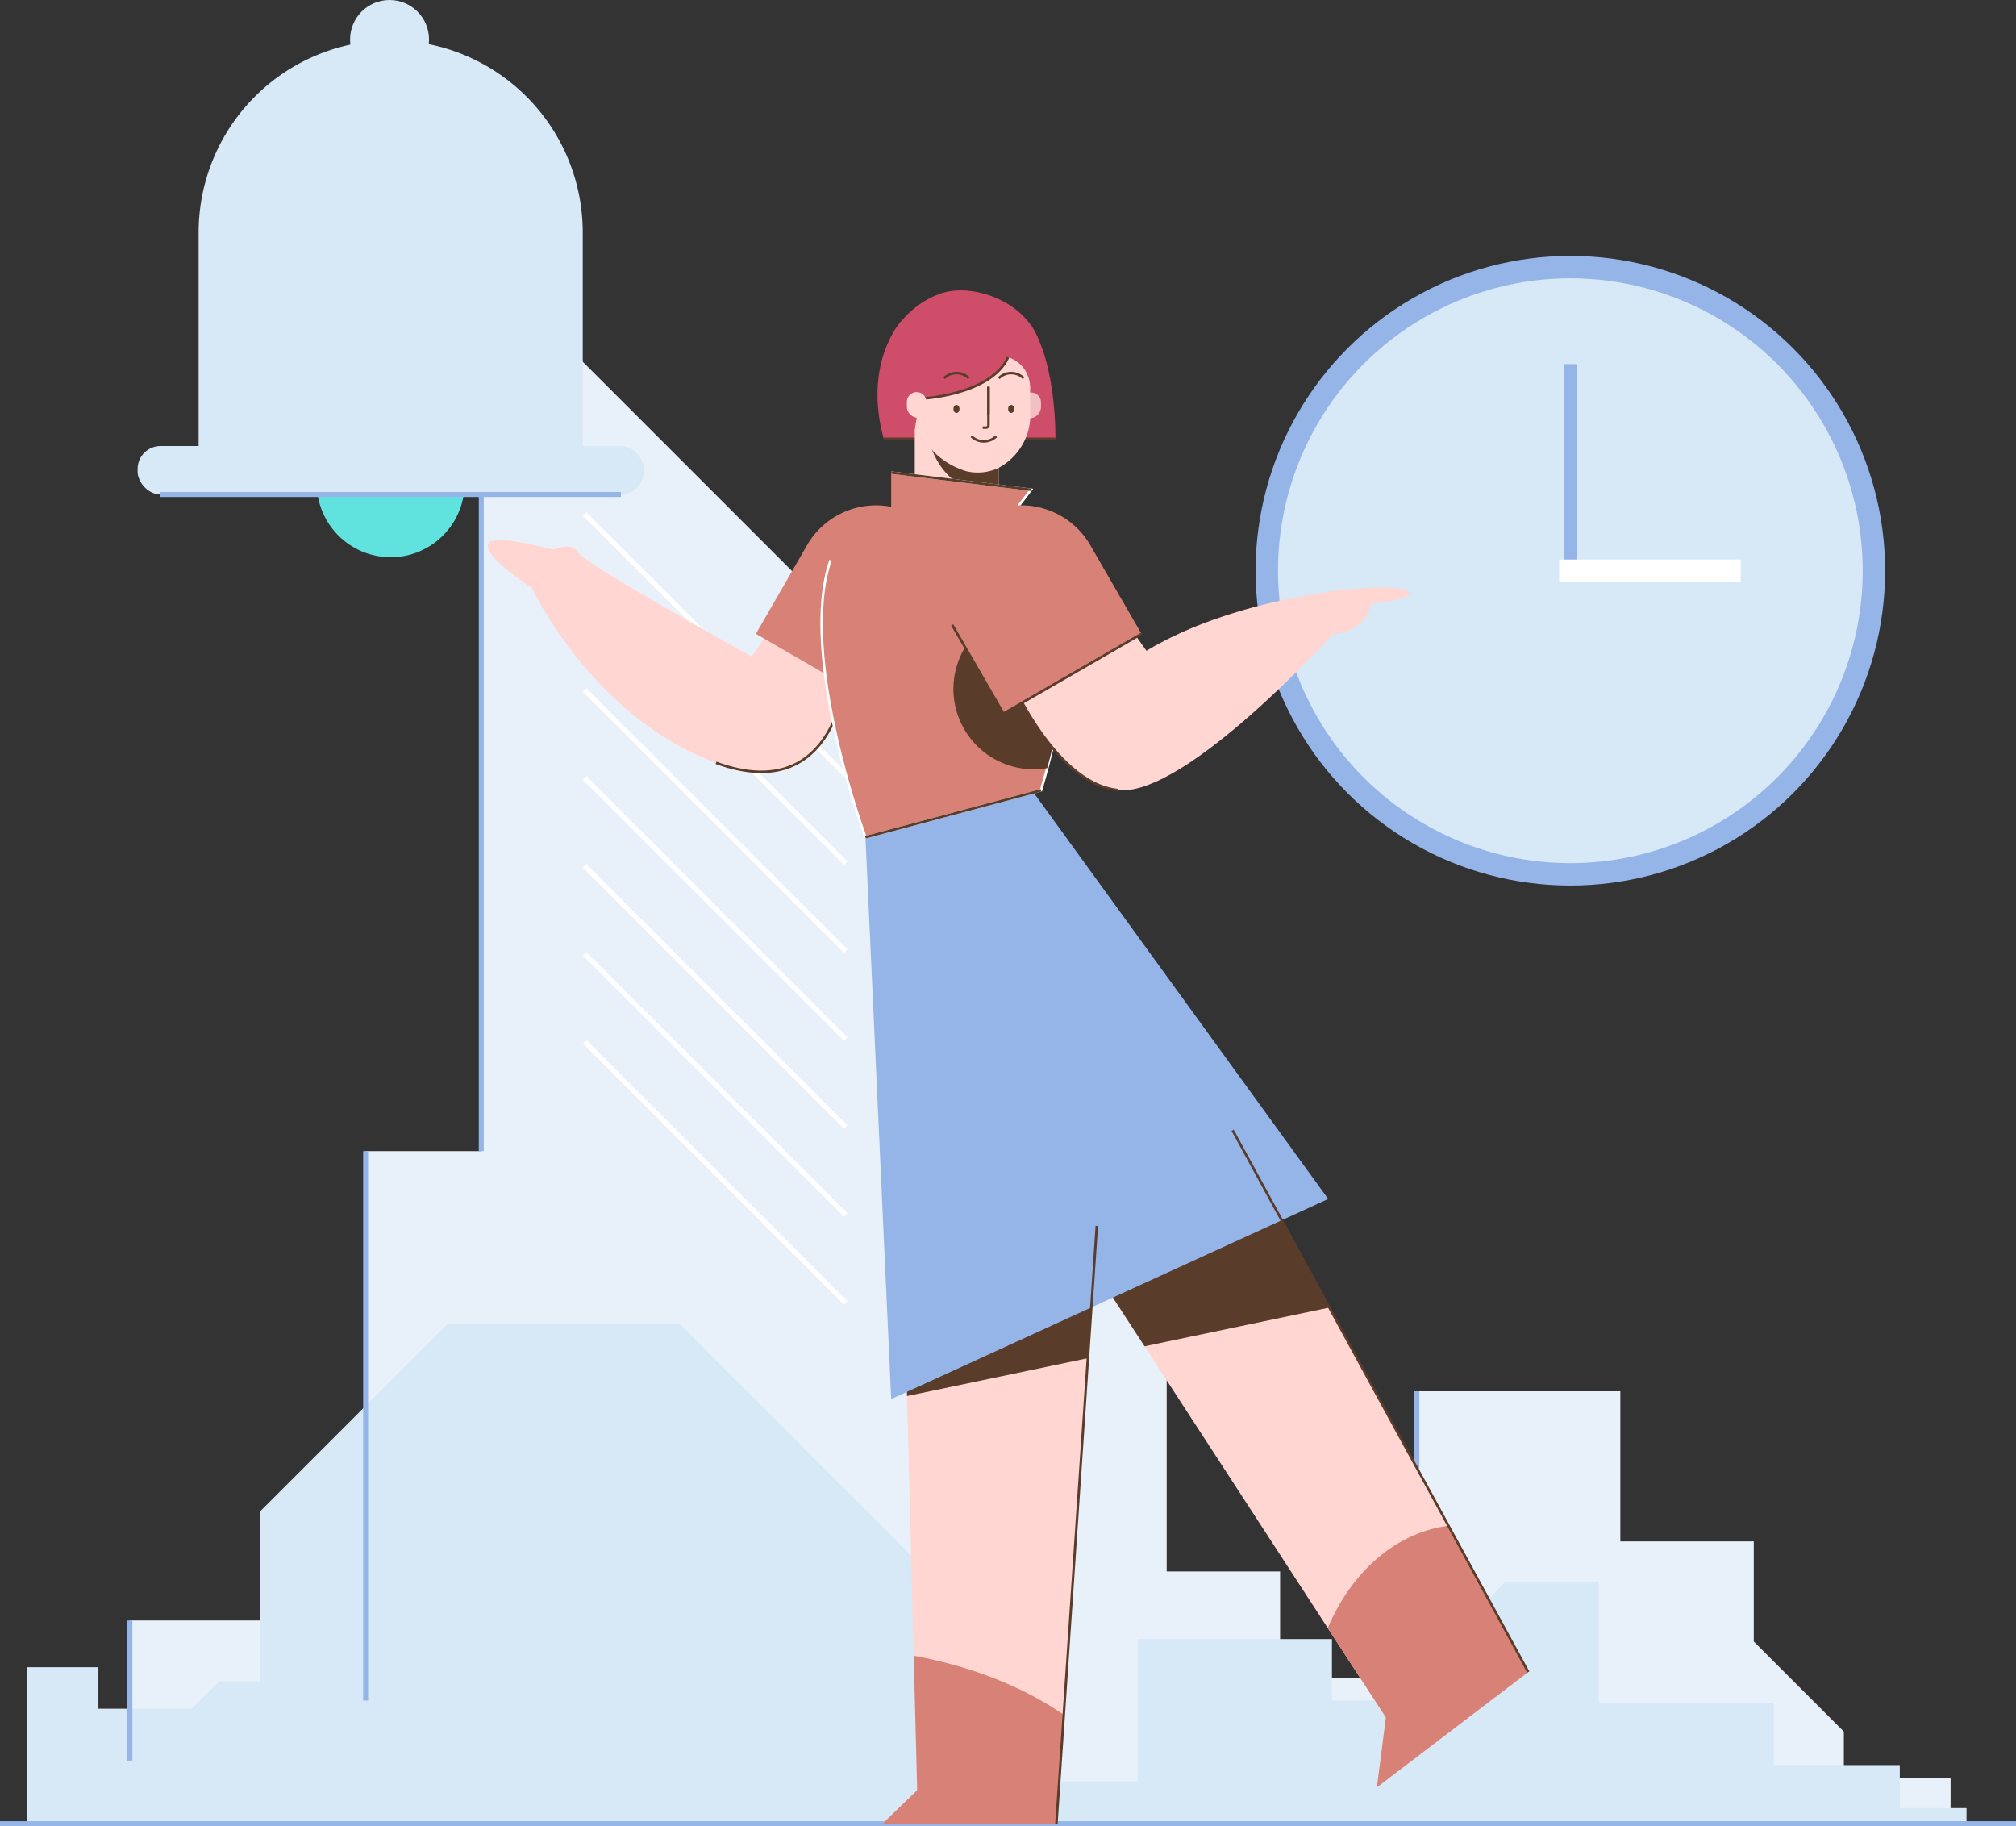 <svg id="Layer_1" data-name="Layer 1" xmlns="http://www.w3.org/2000/svg" viewBox="0 0 810.183 733.779"><rect x="0" y="0" width="810.183" height="733.779" fill="#333333" stroke="none"/><defs><style>.cls-1{fill:#e8f1f9;}.cls-2{fill:#d7e8f7;}.cls-15,.cls-3,.cls-4,.cls-5,.cls-6,.cls-7,.cls-9{fill:none;stroke-miterlimit:10;}.cls-15,.cls-3,.cls-7{stroke:#fff;}.cls-3,.cls-4{stroke-width:2px;}.cls-4,.cls-5,.cls-6{stroke:#95b5e8;}.cls-5,.cls-7{stroke-width:9px;}.cls-6{stroke-width:5px;}.cls-7{stroke-linecap:square;}.cls-8{fill:#ffd6d2;}.cls-9{stroke:#5a3c2a;}.cls-10{fill:#d88177;}.cls-11{fill:#5a3c2a;}.cls-12{fill:#95b5e8;}.cls-13{fill:#ce4d69;}.cls-14{fill:#f2c0c0;}.cls-16{fill:#60e2de;}</style></defs><title>alarm, alert, bell,notification, clock, woman</title><polygon class="cls-1" points="741 714.533 741 695.765 704.805 659.57 704.805 619.352 651.182 619.352 651.182 559.027 569.407 559.027 569.407 674.316 514.444 674.316 514.444 631.418 468.865 631.418 468.865 540.259 442.053 513.447 381.412 513.447 381.412 292.569 193.417 104.574 193.417 462.541 146.942 462.541 146.942 683.299 118.342 683.299 118.342 651.124 52.204 651.124 52.204 707.43 26.285 707.43 26.285 732.779 783.898 732.779 783.898 714.533 741 714.533"/><polyline class="cls-2" points="10.945 732.779 10.945 669.892 39.545 669.892 39.545 686.576 77.083 686.576 88.106 675.553 104.491 675.553 104.491 607.329 179.865 531.956 273.113 531.956 369.196 628.038 369.196 693.726 418.498 693.726 418.498 715.772 457.227 715.772 457.227 658.571 535.282 658.571 535.282 683.299 557.328 683.299 604.846 635.781 642.533 635.781 642.533 684.193 712.842 684.193 712.842 709.218 763.488 709.218 763.488 726.497 790.301 726.497 790.301 732.779"/><line class="cls-3" x1="339.855" y1="311.421" x2="234.975" y2="206.541"/><line class="cls-3" x1="339.855" y1="346.765" x2="234.975" y2="241.886"/><line class="cls-3" x1="339.855" y1="382.11" x2="234.975" y2="277.231"/><line class="cls-3" x1="339.855" y1="417.455" x2="234.975" y2="312.575"/><line class="cls-3" x1="339.855" y1="452.8" x2="234.975" y2="347.92"/><line class="cls-3" x1="339.855" y1="488.144" x2="234.975" y2="383.265"/><line class="cls-3" x1="339.855" y1="523.489" x2="234.975" y2="418.609"/><line class="cls-4" x1="569.407" y1="559.027" x2="569.407" y2="674.316"/><line class="cls-4" x1="52.204" y1="651.124" x2="52.204" y2="707.43"/><line class="cls-4" x1="146.942" y1="462.541" x2="146.942" y2="683.299"/><line class="cls-4" x1="193.417" y1="104.574" x2="193.417" y2="462.541"/><line class="cls-4" x1="810.183" y1="732.779" y2="732.779"/><circle class="cls-2" cx="631.095" cy="229.322" r="122"/><circle class="cls-5" cx="631.095" cy="229.322" r="122"/><line class="cls-6" x1="631.095" y1="146.322" x2="631.095" y2="229.322"/><line class="cls-7" x1="631.095" y1="229.322" x2="695.095" y2="229.322"/><path class="cls-8" d="M311.441,250.02l-9.333,13.8s-67.426-37.313-69.826-41.847-10.133-1.134-10.133-1.134-26.4-7.399-26.133-1.532c.267,5.867,17.6,16.771,17.6,16.771s24.533,52.296,74.133,70.429c49.6,18.133,52.533-37.588,52.533-37.588Z"/><path class="cls-9" d="M287.749,306.506c49.6,18.133,52.533-37.588,52.533-37.588"/><path class="cls-10" d="M317.769,202.44h64.076a0,0,0,0,1,0,0V243.574a32.038,32.038,0,0,1-32.038,32.038h-0A32.038,32.038,0,0,1,317.769,243.574v-41.134A0,0,0,0,1,317.769,202.44Z" transform="translate(533.235 620.932) rotate(-150)"/><polyline class="cls-8" points="421.616 481.973 556.955 690.093 553.349 718.153 614.17 671.839 495.375 454.166"/><polygon class="cls-11" points="501.013 464.496 487.067 457.298 421.615 481.973 459.971 540.954 534.251 525.399 501.013 464.496"/><polyline class="cls-8" points="363.862 536.044 368.598 719.301 354.682 732.779 424.549 732.779 440.789 492.564"/><polygon class="cls-11" points="440.789 492.564 363.862 536.044 364.506 560.945 437.195 545.724 440.789 492.564"/><path class="cls-10" d="M367.202,665.287l1.396,54.014-13.915,13.478h69.867l2.958-43.752C411.566,677.948,390.778,669.609,367.202,665.287Z"/><polygon class="cls-12" points="411.749 313.46 347.805 336.394 358.149 562.16 533.774 481.764 411.749 313.46"/><path class="cls-13" d="M362.127,129.154s-15.39,16.499-6.984,47.159h69.006s.6-29.64-9.731-45.458"/><line class="cls-9" x1="355.143" y1="176.313" x2="424.149" y2="176.313"/><path class="cls-8" d="M367.622,166.193h33.761a0,0,0,0,1,0,0V203.958a16.88,16.88,0,0,1-16.88,16.88h0a16.88,16.88,0,0,1-16.88-16.88V166.193a0,0,0,0,1,0,0Z"/><path class="cls-11" d="M372.284,168.265c0,16.45,11.17,29.786,24.95,29.786a21.127,21.127,0,0,0,4.149-.418v-34.993H372.734A35.551,35.551,0,0,0,372.284,168.265Z"/><path class="cls-14" d="M415.075,157.721h0a3.275,3.275,0,0,1,3.275,3.275v3.121a3.933,3.933,0,0,1-3.933,3.933h0a3.933,3.933,0,0,1-3.933-3.933v-1.805A4.591,4.591,0,0,1,415.075,157.721Z" transform="translate(828.835 325.77) rotate(-180)"/><path class="cls-8" d="M410.021,135.729a30.859,30.859,0,0,1,4.204,18.986,84.72,84.72,0,0,0-.162,11.205,24.16,24.16,0,0,1-13.098,22.246,19.76,19.76,0,0,1-12.577,1.182c-7.925-2.362-19.731-9.489-20.002-25.03-.075-4.297-1.479-8.132-2.606-12.28-.979-3.603-1.261-8.838,1.581-15.308C373.627,122.459,398.365,116.849,410.021,135.729Z"/><path class="cls-13" d="M369.749,160.221s28.271-1.2,35.402-16.667c0,0,9.374,2.324,8.886,13.995,0,0,8.484-10.948,2.213-23.595S393.254,114.949,381.342,117.08c-16.4,2.933-41.581,28.342-13.72,55.408"/><path class="cls-9" d="M369.749,160.221s28.271-1.2,35.402-16.667"/><path class="cls-8" d="M368.385,157.55h0a3.933,3.933,0,0,1,3.933,3.933v3.121a3.275,3.275,0,0,1-3.275,3.275h0a4.591,4.591,0,0,1-4.591-4.591v-1.805A3.933,3.933,0,0,1,368.385,157.55Z"/><path class="cls-9" d="M379.394,151.972a7.052,7.052,0,0,1,9.973,0"/><path class="cls-9" d="M401.383,151.972a7.052,7.052,0,0,1,9.973,0"/><ellipse class="cls-11" cx="384.38" cy="164.317" rx="1.218" ry="1.603"/><ellipse class="cls-11" cx="406.369" cy="164.317" rx="1.218" ry="1.603"/><path class="cls-9" d="M397.234,155.406v15.503a.909.909,0,0,1-.909.909H394.926"/><line class="cls-9" x1="397.234" y1="155.406" x2="397.234" y2="166.432"/><path class="cls-9" d="M400.361,175.28a7.052,7.052,0,0,1-9.973,0"/><path class="cls-11" d="M407.312,141.149c.048-.005.098-.006.146-.011-.074-.039-.127-.066-.127-.066C407.325,141.098,407.317,141.123,407.312,141.149Z"/><path class="cls-10" d="M358.149,203.573V189.885l56.168,6.888-7.005,9.2s41.813,7.205,11.038,111.6l-70.546,18.822S301.981,212.616,358.149,203.573Z"/><path class="cls-15" d="M358.149,189.885l56.168,6.888-7.005,9.2s41.813,7.205,11.038,111.6l-70.546,18.822s-27.176-73.407-14.019-111.29"/><path class="cls-11" d="M383.162,276.825A32.257,32.257,0,0,0,420.87,308.638c7.144-26.514,9.303-46.219,8.682-60.847a32.285,32.285,0,0,0-46.39,29.033Z"/><path class="cls-8" d="M403.383,267.085s18.766,47.6,45.966,50.4,86.425-62.8,86.425-62.8,12.775,0,15.175-12c0,0,21.4-2.513,14-5.6-8.618-3.595-67.137,1.94-104.211,24.4l-16-22.46"/><path class="cls-9" d="M403.383,267.085s18.766,47.6,45.966,50.4"/><line class="cls-9" x1="418.35" y1="317.573" x2="347.805" y2="336.394"/><line class="cls-9" x1="358.149" y1="189.885" x2="414.317" y2="196.773"/><line class="cls-9" x1="424.549" y1="732.779" x2="440.789" y2="492.564"/><path class="cls-10" d="M614.17,671.839l-32.075-58.773c-21.115,2.666-39.09,18.637-48.496,41.11l23.357,35.917-3.606,28.059Z"/><line class="cls-9" x1="614.17" y1="671.839" x2="495.375" y2="454.166"/><path class="cls-10" d="M412.699,202.44h0a32.038,32.038,0,0,1,32.038,32.038v41.134a0,0,0,0,1,0,0H380.661a0,0,0,0,1,0,0v-41.134A32.038,32.038,0,0,1,412.699,202.44Z" transform="translate(-64.222 238.373) rotate(-30)"/><polyline class="cls-9" points="458.738 254.691 403.246 286.729 382.679 251.106"/><circle class="cls-16" cx="157.008" cy="194.203" r="29.697"/><path class="cls-2" d="M157.008,16.211h0A77.185,77.185,0,0,1,234.193,93.396v85.821a0,0,0,0,1,0,0H79.823a0,0,0,0,1,0,0V93.396A77.185,77.185,0,0,1,157.008,16.211Z"/><rect class="cls-2" x="55.299" y="179.218" width="203.418" height="19.476" rx="9.194"/><line class="cls-4" x1="249.523" y1="198.694" x2="64.494" y2="198.694"/><circle class="cls-2" cx="156.553" cy="15.866" r="15.866"/></svg>